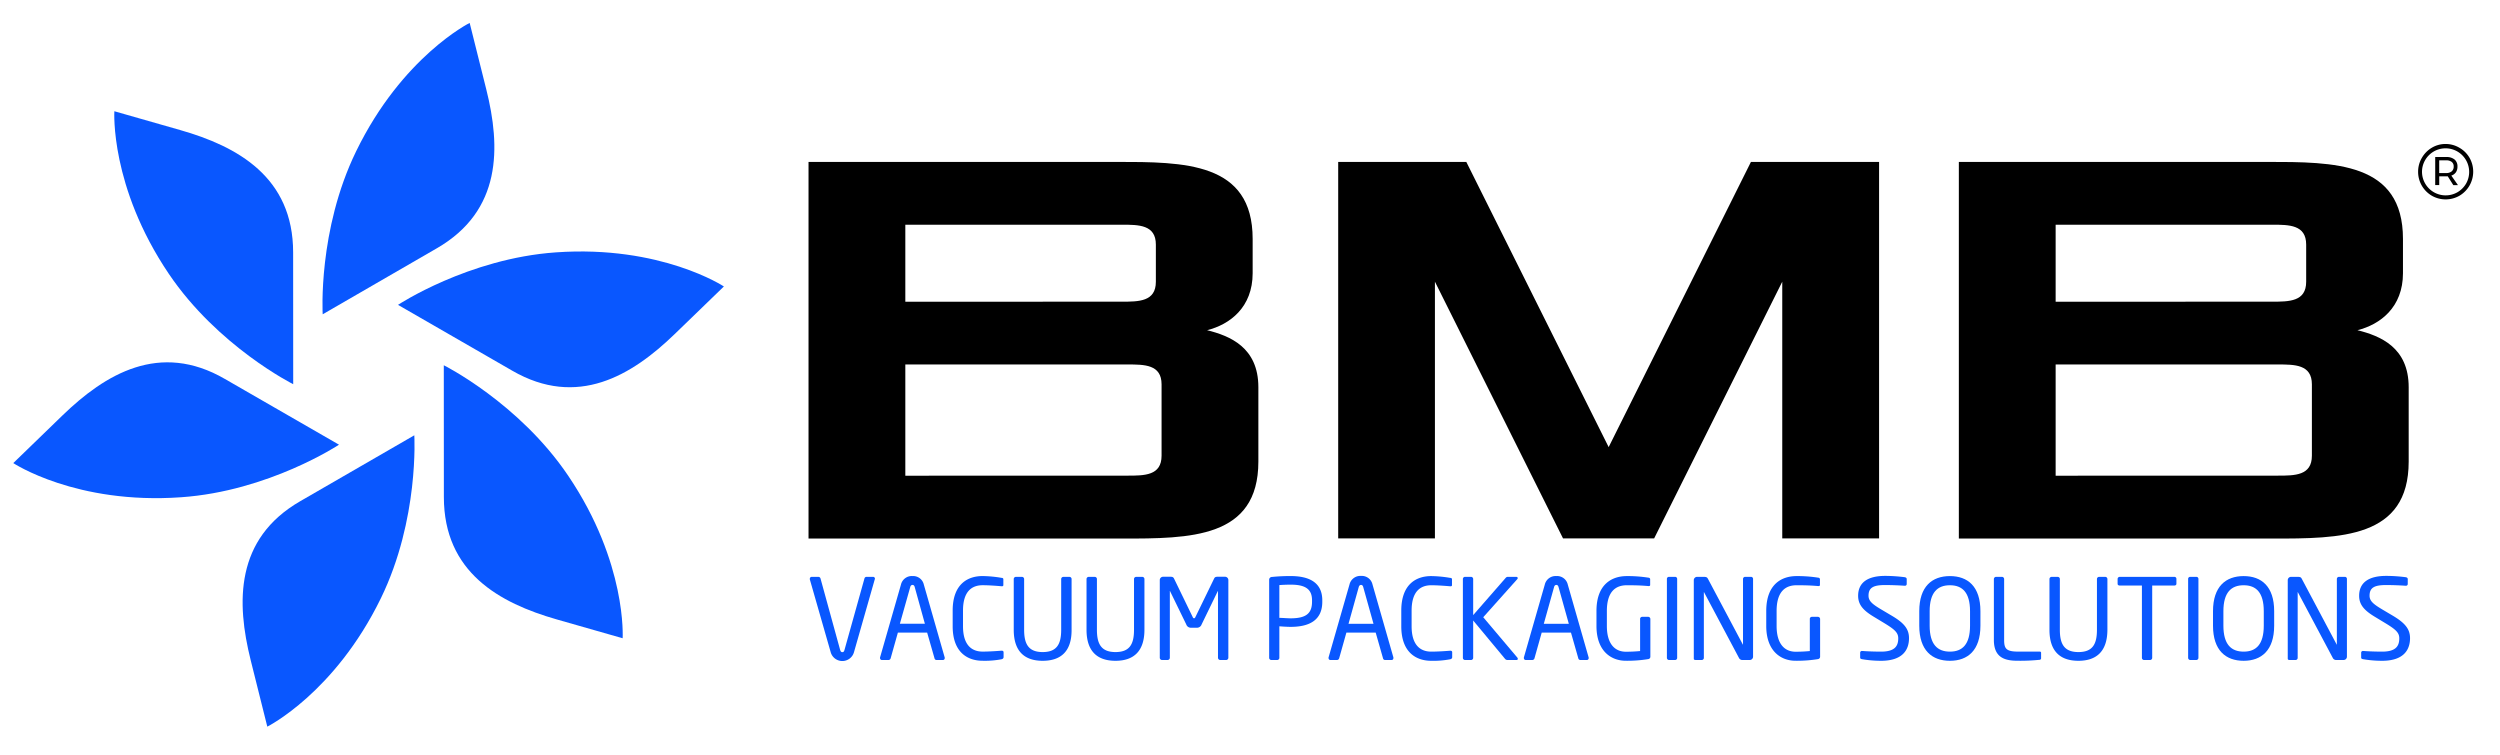 <svg id="Layer_1" data-name="Layer 1" xmlns="http://www.w3.org/2000/svg" viewBox="0 0 752.88 227.34"><defs><style>.cls-1{fill:#0957ff;}</style></defs><path d="M243.49,48.76h92.6c20.57,0,41.15,0,41.15,23.19V82.26c0,10.3-6.86,15.46-13.72,17.18,6.86,1.71,15.44,5.15,15.44,17.18V139c0,23.19-20.58,23.19-41.16,23.19H243.49ZM337.8,90.85c5.15,0,10.29,0,10.29-6V73.67c0-6-5.14-6-10.29-6H272.64v23.2Zm1.72,52.39c5.14,0,10.29,0,10.29-6V115.76c0-6-5.15-6-10.29-6H272.64v33.5Z"/><path d="M403,48.76h38.58l42.87,85.89L527.3,48.76h38.59V162.14H536.73V84.83l-38.58,77.31H470.71L432.13,84.83v77.31H403Z"/><path d="M589.91,48.76h92.6c20.58,0,41.15,0,41.15,23.19V82.26c0,10.3-6.85,15.46-13.71,17.18,6.86,1.71,15.43,5.15,15.43,17.18V139c0,23.19-20.58,23.19-41.16,23.19H589.91Zm94.31,42.09c5.15,0,10.29,0,10.29-6V73.67c0-6-5.14-6-10.29-6H619.06v23.2Zm1.72,52.39c5.14,0,10.29,0,10.29-6V115.76c0-6-5.15-6-10.29-6H619.06v33.5Z"/><path class="cls-1" d="M263.43,174.49l-6.26,21.94a3.64,3.64,0,0,1-7,0l-6.29-21.94a.36.36,0,0,1,0-.2.57.57,0,0,1,.61-.57h2a.68.68,0,0,1,.61.5L253,195.69c.14.47.31.71.68.71s.51-.24.65-.71l6-21.47a.64.64,0,0,1,.58-.5h2a.55.55,0,0,1,.58.57A.46.46,0,0,1,263.43,174.49Z"/><path class="cls-1" d="M284,198.76h-2a.61.61,0,0,1-.57-.51l-2.22-7.75h-8.81l-2.18,7.75a.69.69,0,0,1-.61.51h-2a.55.55,0,0,1-.58-.54.66.66,0,0,1,0-.24l6.3-21.94a3.35,3.35,0,0,1,3.47-2.56A3.3,3.3,0,0,1,278.2,176l6.3,22a.66.66,0,0,1,0,.24A.53.53,0,0,1,284,198.76Zm-8.54-22c-.1-.37-.31-.61-.65-.61s-.58.24-.68.61L271,187.84h7.53Z"/><path class="cls-1" d="M301.55,198.55a27.05,27.05,0,0,1-5.65.44c-4.19,0-9-2.22-9-10.41v-4.69c0-8.25,4.8-10.41,9-10.41a36.61,36.61,0,0,1,5.72.54c.3,0,.54.13.54.44v1.72c0,.2-.07.37-.41.37h-.1c-1.23-.1-3.74-.31-5.72-.31-3.33,0-5.92,1.92-5.92,7.65v4.69c0,5.66,2.59,7.65,5.92,7.65,1.94,0,4.39-.17,5.62-.27h.13c.38,0,.55.17.55.54v1.38C302.23,198.28,301.92,198.49,301.55,198.55Z"/><path class="cls-1" d="M314,199c-5.51,0-8.71-2.9-8.71-9.33v-15.3a.64.64,0,0,1,.64-.64h1.84a.65.65,0,0,1,.65.64v15.3c0,4.34,1.36,6.7,5.58,6.7s5.58-2.32,5.58-6.7v-15.3a.65.65,0,0,1,.65-.64h1.84a.64.64,0,0,1,.64.64v15.3C322.75,196.09,319.55,199,314,199Z"/><path class="cls-1" d="M335.93,199c-5.52,0-8.72-2.9-8.72-9.33v-15.3a.64.64,0,0,1,.65-.64h1.84a.64.64,0,0,1,.64.64v15.3c0,4.34,1.36,6.7,5.59,6.7s5.58-2.32,5.58-6.7v-15.3a.64.64,0,0,1,.64-.64H344a.65.65,0,0,1,.65.64v15.3C344.64,196.09,341.44,199,335.93,199Z"/><path class="cls-1" d="M369.15,198.76h-1.67a.68.68,0,0,1-.68-.68v-20c0-.07,0-.1,0-.1s0,0-.07.06l-4.86,10a1.47,1.47,0,0,1-1.53,1h-1.57a1.47,1.47,0,0,1-1.53-1l-4.87-10c0-.06,0-.06-.07-.06s0,0,0,.1v20a.69.69,0,0,1-.68.68h-1.67a.68.68,0,0,1-.68-.68V174.69a1,1,0,0,1,1-1h2.21c.61,0,.88.13,1.09.57l5.61,11.56c.14.3.24.37.41.37s.27-.07.41-.37l5.62-11.56c.2-.44.47-.57,1.09-.57h2.21a1,1,0,0,1,1,1v23.39A.69.69,0,0,1,369.15,198.76Z"/><path class="cls-1" d="M388.68,188.78c-1.09,0-2.52-.1-3.4-.17v9.47a.65.65,0,0,1-.61.68h-1.84a.66.66,0,0,1-.62-.68V174.59a.83.83,0,0,1,.82-.84,54.87,54.87,0,0,1,5.65-.27c5.52,0,9.53,1.89,9.53,7.31v.44C398.21,186.86,394.2,188.78,388.68,188.78Zm6.44-8c0-3.4-2.05-4.71-6.44-4.71-1.05,0-2.58.06-3.4.13v9.87c.78,0,2.52.14,3.4.14,4.66,0,6.44-1.49,6.44-5Z"/><path class="cls-1" d="M419.08,198.76h-2a.62.62,0,0,1-.58-.51l-2.21-7.75h-8.82l-2.18,7.75a.69.69,0,0,1-.61.51h-2a.55.55,0,0,1-.58-.54.51.51,0,0,1,0-.24L406.41,176a3.36,3.36,0,0,1,3.48-2.56,3.3,3.3,0,0,1,3.43,2.53l6.3,22a.66.66,0,0,1,0,.24A.52.52,0,0,1,419.08,198.76Zm-8.55-22c-.1-.37-.3-.61-.64-.61s-.58.24-.69.61l-3.09,11.09h7.52Z"/><path class="cls-1" d="M436.67,198.55A27.05,27.05,0,0,1,431,199c-4.18,0-9-2.22-9-10.41v-4.69c0-8.25,4.8-10.41,9-10.41a36.49,36.49,0,0,1,5.72.54c.31,0,.55.13.55.44v1.72c0,.2-.07.37-.41.37h-.11c-1.22-.1-3.74-.31-5.72-.31-3.33,0-5.92,1.92-5.92,7.65v4.69c0,5.66,2.59,7.65,5.92,7.65,1.95,0,4.4-.17,5.62-.27h.14a.47.47,0,0,1,.54.54v1.38C437.35,198.28,437.05,198.49,436.67,198.55Z"/><path class="cls-1" d="M456.65,198.76H454a.93.93,0,0,1-.75-.34l-9.6-11.56v11.22a.65.65,0,0,1-.61.68h-1.88a.65.65,0,0,1-.61-.68V174.36a.64.64,0,0,1,.65-.64H443a.65.65,0,0,1,.65.64v10.88l9.8-11.22a.83.83,0,0,1,.68-.3h2.45c.34,0,.48.16.48.37a.44.44,0,0,1-.14.33l-10.24,11.46L456.92,198a.6.6,0,0,1,.17.41C457.09,198.59,457,198.76,456.65,198.76Z"/><path class="cls-1" d="M477.89,198.76h-2a.63.63,0,0,1-.58-.51l-2.21-7.75h-8.81l-2.18,7.75a.69.69,0,0,1-.61.51h-2a.55.55,0,0,1-.58-.54.66.66,0,0,1,0-.24l6.3-21.94a3.35,3.35,0,0,1,3.47-2.56,3.3,3.3,0,0,1,3.44,2.53l6.3,22a.66.66,0,0,1,0,.24A.53.53,0,0,1,477.89,198.76Zm-8.54-22c-.11-.37-.31-.61-.65-.61s-.58.24-.68.61l-3.1,11.09h7.53Z"/><path class="cls-1" d="M496.37,198.49a39.18,39.18,0,0,1-6.77.5c-4.26,0-8.82-2.76-8.82-10.48V184c0-8.18,4.77-10.51,9.13-10.51a39.88,39.88,0,0,1,6.46.47c.31,0,.58.17.58.51v1.68c0,.24-.13.34-.44.34h-.14c-2-.17-3.57-.24-6.46-.24-3.17,0-6,1.69-6,7.75v4.52c0,5.56,2.55,7.75,5.72,7.75,2.07,0,3.47-.13,4.29-.2v-9.64a.62.62,0,0,1,.61-.67h1.84a.66.66,0,0,1,.64.67v11.33A.72.72,0,0,1,496.37,198.49Z"/><path class="cls-1" d="M504.47,198.76H502.6a.65.65,0,0,1-.61-.68V174.36a.61.61,0,0,1,.61-.64h1.87a.61.61,0,0,1,.61.64v23.72A.64.64,0,0,1,504.47,198.76Z"/><path class="cls-1" d="M526.94,198.76h-2.11a1.14,1.14,0,0,1-1.09-.54l-10.52-19.79c0-.06-.07-.1-.1-.1s0,0,0,.1v19.69a.64.64,0,0,1-.61.64H510.7c-.34,0-.61-.07-.61-.41V174.66a1,1,0,0,1,1-.94H513c.95,0,1.12.16,1.39.67l10.45,19.68.07.1s0-.06,0-.1V174.36a.64.64,0,0,1,.62-.64h1.8a.61.61,0,0,1,.61.64v23.42A1,1,0,0,1,526.94,198.76Z"/><path class="cls-1" d="M547.5,198.49a39.31,39.31,0,0,1-6.78.5c-4.25,0-8.81-2.76-8.81-10.48V184c0-8.18,4.76-10.51,9.12-10.51a40.14,40.14,0,0,1,6.47.47c.3,0,.58.17.58.51v1.68c0,.24-.14.34-.45.34h-.13c-2-.17-3.58-.24-6.47-.24-3.17,0-6,1.69-6,7.75v4.52c0,5.56,2.55,7.75,5.71,7.75,2.08,0,3.47-.13,4.29-.2v-9.64a.62.62,0,0,1,.61-.67h1.84a.67.67,0,0,1,.65.67v11.33A.73.73,0,0,1,547.5,198.49Z"/><path class="cls-1" d="M566.49,199a34,34,0,0,1-5.65-.47c-.58-.1-.65-.24-.65-.61v-1.35a.52.52,0,0,1,.58-.53h.1c1.57.13,4,.2,5.62.2,4.08,0,5.17-1.62,5.17-4,0-1.68-1-2.63-4.08-4.51l-3.3-2c-3.14-1.89-4.7-3.61-4.7-6.3,0-4.08,3-6,8.13-6a47.29,47.29,0,0,1,5.93.4c.34.07.57.24.57.58v1.45a.52.52,0,0,1-.57.54h-.07c-1.5-.11-3.88-.21-5.86-.21-3.5,0-5,.75-5,3.21,0,1.58,1.12,2.52,3.71,4.07l3.13,1.86c4,2.32,5.35,4.18,5.35,6.87C574.9,195.49,573.19,199,566.49,199Z"/><path class="cls-1" d="M587.22,199c-5.35,0-9.23-3.1-9.23-10.58v-4.35c0-7.48,3.88-10.58,9.23-10.58s9.19,3.1,9.19,10.58v4.35C596.41,195.89,592.56,199,587.22,199Zm6.06-14.93c0-5.66-2.32-7.82-6.06-7.82s-6.1,2.16-6.1,7.82v4.35c0,5.66,2.35,7.82,6.1,7.82s6.06-2.16,6.06-7.82Z"/><path class="cls-1" d="M614.34,198.69a58.33,58.33,0,0,1-6.63.3c-3.64,0-7.25-.71-7.25-6.27V174.39a.67.67,0,0,1,.68-.67h1.73a.67.67,0,0,1,.68.67v18.33c0,2.57.58,3.51,4.19,3.51h6.57a.36.36,0,0,1,.37.4v1.59A.47.47,0,0,1,614.34,198.69Z"/><path class="cls-1" d="M625.92,199c-5.52,0-8.72-2.9-8.72-9.33v-15.3a.65.65,0,0,1,.65-.64h1.84a.64.64,0,0,1,.64.64v15.3c0,4.34,1.36,6.7,5.59,6.7s5.58-2.32,5.58-6.7v-15.3a.64.64,0,0,1,.64-.64H634a.65.65,0,0,1,.65.64v15.3C634.63,196.09,631.43,199,625.92,199Z"/><path class="cls-1" d="M654.78,176.34h-6.64v21.74a.65.65,0,0,1-.61.68h-1.87a.66.66,0,0,1-.62-.68V176.34h-6.63c-.38,0-.69-.16-.69-.53v-1.49a.65.65,0,0,1,.69-.6h16.37a.6.6,0,0,1,.65.6v1.49C655.43,176.14,655.15,176.34,654.78,176.34Z"/><path class="cls-1" d="M661.45,198.76h-1.87a.66.66,0,0,1-.62-.68V174.36a.61.61,0,0,1,.62-.64h1.87a.61.61,0,0,1,.61.64v23.72A.65.65,0,0,1,661.45,198.76Z"/><path class="cls-1" d="M675.68,199c-5.35,0-9.23-3.1-9.23-10.58v-4.35c0-7.48,3.88-10.58,9.23-10.58s9.19,3.1,9.19,10.58v4.35C684.87,195.89,681,199,675.68,199Zm6.06-14.93c0-5.66-2.32-7.82-6.06-7.82s-6.1,2.16-6.1,7.82v4.35c0,5.66,2.35,7.82,6.1,7.82s6.06-2.16,6.06-7.82Z"/><path class="cls-1" d="M705.77,198.76h-2.11a1.14,1.14,0,0,1-1.09-.54l-10.52-19.79c0-.06-.07-.1-.1-.1s0,0,0,.1v19.69a.64.64,0,0,1-.61.64h-1.77c-.34,0-.61-.07-.61-.41V174.66a1,1,0,0,1,1-.94h1.88c1,0,1.12.16,1.39.67l10.45,19.68.07.1s0-.06,0-.1V174.36a.64.64,0,0,1,.62-.64h1.8a.61.61,0,0,1,.61.64v23.42A1,1,0,0,1,705.77,198.76Z"/><path class="cls-1" d="M717.37,199a34,34,0,0,1-5.65-.47c-.58-.1-.65-.24-.65-.61v-1.35a.52.52,0,0,1,.58-.53h.1c1.57.13,4,.2,5.62.2,4.09,0,5.18-1.62,5.18-4,0-1.68-1-2.63-4.09-4.51l-3.3-2c-3.13-1.89-4.7-3.61-4.7-6.3,0-4.08,3-6,8.14-6a47,47,0,0,1,5.92.4c.34.07.58.24.58.58v1.45a.53.53,0,0,1-.58.54h-.07c-1.5-.11-3.88-.21-5.85-.21-3.51,0-5,.75-5,3.21,0,1.58,1.13,2.52,3.71,4.07l3.14,1.86c3.94,2.32,5.34,4.18,5.34,6.87C725.78,195.49,724.08,199,717.37,199Z"/><path d="M740.71,44.53a8.18,8.18,0,0,1,3,3,8.44,8.44,0,0,1,0,8.33,8.44,8.44,0,0,1-3,3.06,8.37,8.37,0,0,1-8.4,0,8.33,8.33,0,0,1-4.09-7.19,8.18,8.18,0,0,1,1.11-4.16,8.41,8.41,0,0,1,3-3.07,8,8,0,0,1,4.21-1.14A8.15,8.15,0,0,1,740.71,44.53Zm-.62,13.35a7.22,7.22,0,0,0,2.58-2.6,7.11,7.11,0,0,0-9.76-9.65,7.22,7.22,0,0,0-2.58,2.6,7.06,7.06,0,0,0-.94,3.55,7.13,7.13,0,0,0,10.7,6.1Zm-.49-6a2.64,2.64,0,0,1-1.38,1l2,2.87h-1.4l-1.67-2.65-.46,0h-2.11v2.63h-1.21V47.29h3.32a3.74,3.74,0,0,1,2.51.75,2.64,2.64,0,0,1,.87,2.12A3.06,3.06,0,0,1,739.6,51.89Zm-2.92.23a2.44,2.44,0,0,0,1.66-.51,1.81,1.81,0,0,0,.59-1.45,1.68,1.68,0,0,0-.59-1.39,2.6,2.6,0,0,0-1.66-.47h-2.11v3.82Z"/><path class="cls-1" d="M88.3,115.7S65.62,104.36,50.81,82.42C33.07,56.13,34.44,33.5,34.44,33.5l19.84,5.67c17.24,4.92,34,14.17,34,36.85Z"/><path class="cls-1" d="M102.09,133.92s-21.16,14-47.57,15.83C22.88,152,4,139.46,4,139.46L18.8,125.12c12.88-12.47,29.28-22.38,48.92-11Z"/><path class="cls-1" d="M124.77,131.09s1.52,25.31-10.08,49.1c-13.9,28.51-34.19,38.64-34.19,38.64l-5-20c-4.35-17.4-4.73-36.55,14.91-47.89Z"/><path class="cls-1" d="M133.65,110s22.68,11.34,37.48,33.29c17.75,26.29,16.38,48.92,16.38,48.92l-19.84-5.67c-17.24-4.93-34-14.17-34-36.85Z"/><path class="cls-1" d="M119.86,91.81S141,77.84,167.42,76C199.06,73.77,218,86.27,218,86.27l-14.83,14.35c-12.89,12.47-29.29,22.37-48.93,11Z"/><path class="cls-1" d="M97.18,94.65s-1.52-25.31,10.08-49.11C121.16,17,141.44,6.9,141.44,6.9l5,20c4.36,17.39,4.74,36.55-14.9,47.88Z"/></svg>
